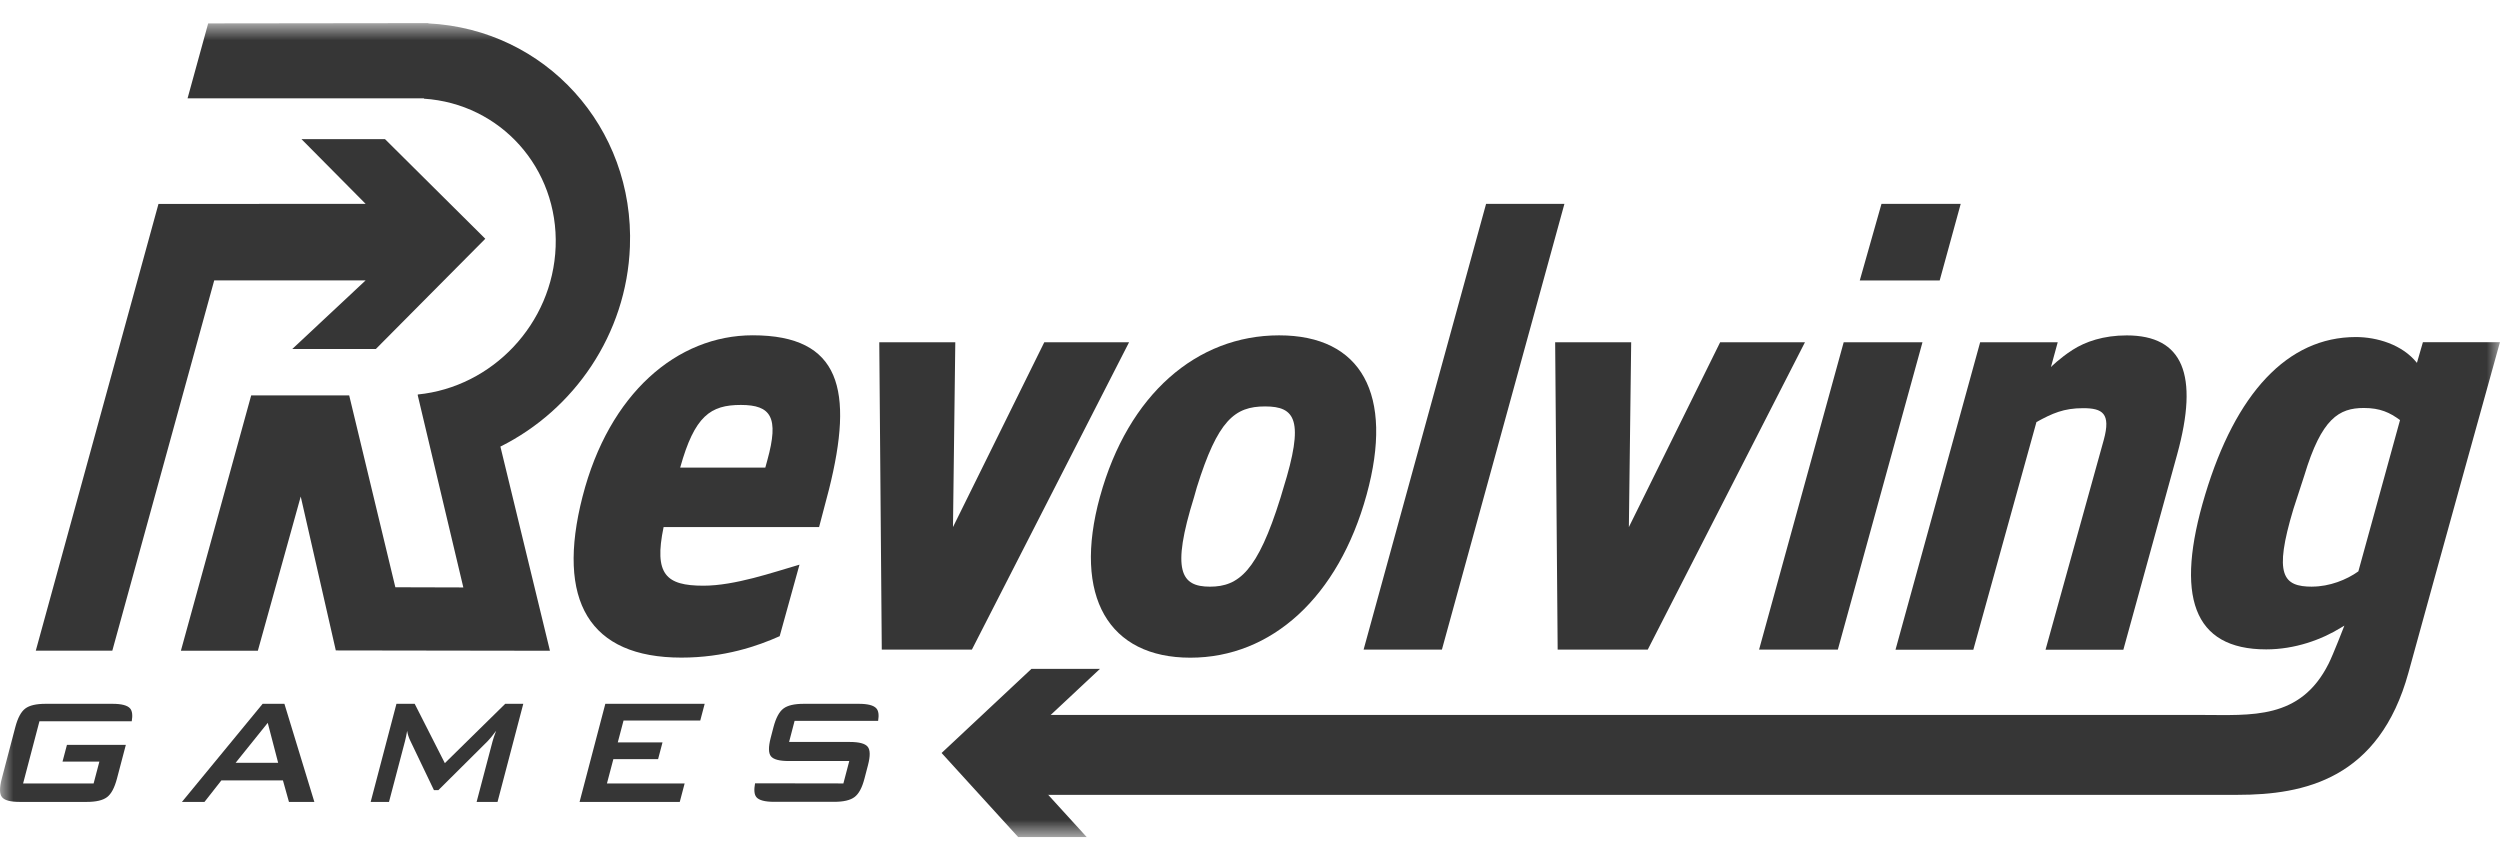 <svg xmlns="http://www.w3.org/2000/svg" fill="none" viewBox="0 0 93 32" height="32" width="93">
<mask height="32" width="93" y="0" x="0" maskUnits="userSpaceOnUse" style="mask-type:luminance" id="mask0_1962_2653">
<path fill="white" d="M93 0.86H0V31.139H93V0.86Z"></path>
</mask>
<g mask="url(#mask0_1962_2653)">
<path fill="#363636" d="M21.672 18.469C22.654 14.637 25.191 12.473 28 12.473C31.281 12.473 31.763 14.514 30.837 18.211L30.47 19.607H24.686C24.319 21.369 24.776 21.788 26.166 21.788C27.335 21.788 28.756 21.291 29.741 21.005L29.004 23.666C28.188 24.032 26.941 24.463 25.349 24.463C21.92 24.463 20.675 22.352 21.672 18.467V18.469ZM28.47 17.394L28.546 17.115C28.987 15.521 28.682 15.064 27.559 15.064C26.436 15.064 25.84 15.464 25.303 17.394H28.47Z"></path>
<path fill="#363636" d="M32.707 12.733H35.537L35.451 19.607L38.847 12.733H42.001L36.155 24.164H32.802L32.709 12.733H32.707Z"></path>
<path fill="#363636" d="M57.85 12.733H60.68L60.594 19.607L63.989 12.733H67.144L61.297 24.164H57.945L57.852 12.733H57.85Z"></path>
<path fill="#363636" d="M40.921 18.472C41.968 14.668 44.524 12.475 47.583 12.475C50.642 12.475 51.867 14.666 50.837 18.407C49.791 22.21 47.304 24.466 44.28 24.466C41.257 24.466 39.891 22.21 40.921 18.469V18.472ZM47.63 18.534L47.735 18.18C48.532 15.63 48.191 15.119 47.061 15.119C45.93 15.119 45.301 15.63 44.521 18.132L44.421 18.486C43.56 21.246 43.935 21.824 45.01 21.824C46.085 21.824 46.784 21.243 47.63 18.532V18.534Z"></path>
<path fill="#363636" d="M55.282 7.585H58.196L53.639 24.165H50.726L55.282 7.585Z"></path>
<path fill="#363636" d="M68.585 12.733H71.516L68.368 24.164H65.438L68.585 12.733Z"></path>
<path fill="#363636" d="M73.662 12.733H76.547L76.295 13.654C76.295 13.654 76.619 13.326 77.098 13.017C77.578 12.709 78.248 12.477 79.113 12.477C81.209 12.477 81.807 13.938 80.99 16.905L78.989 24.169H76.094L78.26 16.365C78.531 15.377 78.214 15.184 77.492 15.184C76.769 15.184 76.345 15.377 75.756 15.7L73.408 24.169H70.513L73.66 12.738L73.662 12.733Z"></path>
<path fill="#363636" d="M69.991 7.585H72.938L72.156 10.434H69.183L69.991 7.585Z"></path>
<path fill="#363636" d="M93 12.73H90.132L89.91 13.499C89.359 12.81 88.412 12.538 87.638 12.538C85.091 12.538 83.167 14.634 82.032 18.402C80.897 22.169 81.572 24.157 84.302 24.157C85.373 24.157 86.362 23.796 87.087 23.347L87.211 23.273C87.211 23.273 86.787 24.369 86.626 24.685C85.575 26.789 83.739 26.596 81.901 26.596H36.982L36.915 29.568H83.243C85.716 29.568 88.508 28.982 89.596 25.017C90.683 21.053 92.998 12.73 92.998 12.73H93ZM86.014 21.824C84.924 21.824 84.574 21.395 85.315 18.934L85.723 17.681C86.362 15.562 87.013 15.177 87.936 15.177C88.544 15.177 88.904 15.348 89.281 15.627L87.731 21.255C87.297 21.566 86.658 21.822 86.012 21.822L86.014 21.824Z"></path>
<path fill="#363636" d="M37.877 31.14H40.426L38.554 29.086H59.222L60.631 26.977H38.678L40.917 24.883H38.368L35.027 28.011L37.877 31.14Z"></path>
<path fill="#363636" d="M6.768 29.831L9.77 26.182H10.58L11.694 29.831H10.749L10.525 29.03H8.236L7.607 29.831H6.768ZM8.766 28.375H10.347L9.96 26.89L8.766 28.375Z"></path>
<path fill="#363636" d="M13.789 29.831L14.748 26.182H15.427L16.548 28.389L18.794 26.182H19.466L18.508 29.831H17.73L18.324 27.575C18.348 27.485 18.391 27.355 18.455 27.187C18.319 27.37 18.214 27.498 18.145 27.567L16.309 29.392H16.142L15.265 27.56C15.201 27.428 15.162 27.302 15.146 27.187C15.122 27.334 15.093 27.464 15.065 27.575L14.471 29.831H13.791H13.789Z"></path>
<path fill="#363636" d="M21.56 29.831L22.518 26.182H26.214L26.05 26.803H23.196L22.981 27.618H24.645L24.481 28.24H22.817L22.578 29.146H25.468L25.287 29.833H21.558L21.56 29.831Z"></path>
<path fill="#363636" d="M32.666 26.818C32.702 26.601 32.683 26.442 32.599 26.35C32.497 26.237 32.28 26.182 31.948 26.182H29.898C29.552 26.182 29.302 26.239 29.144 26.358C28.987 26.476 28.865 26.705 28.775 27.044L28.67 27.447C28.582 27.787 28.584 28.016 28.679 28.134C28.775 28.252 28.994 28.31 29.34 28.31H31.593L31.374 29.144L28.088 29.139C28.043 29.382 28.057 29.556 28.136 29.652C28.233 29.77 28.455 29.828 28.799 29.828H31.03C31.376 29.828 31.629 29.77 31.786 29.652C31.946 29.534 32.07 29.305 32.158 28.965L32.289 28.464C32.377 28.124 32.375 27.895 32.277 27.777C32.18 27.659 31.958 27.601 31.612 27.601H29.354L29.559 26.816H32.664L32.666 26.818Z"></path>
<path fill="#363636" d="M2.326 28.331H3.697L3.482 29.146H0.859L1.467 26.832H4.901C4.939 26.608 4.92 26.447 4.841 26.355C4.741 26.239 4.522 26.182 4.188 26.182H1.694C1.348 26.182 1.098 26.239 0.94 26.358C0.783 26.476 0.661 26.705 0.571 27.044L0.065 28.968C-0.023 29.308 -0.021 29.537 0.075 29.655C0.17 29.773 0.389 29.831 0.735 29.831H3.227C3.573 29.831 3.823 29.773 3.98 29.655C4.138 29.537 4.259 29.308 4.35 28.968L4.681 27.71H2.49L2.326 28.331Z"></path>
<path fill="#363636" d="M14.321 5.175H11.214L13.601 7.583L5.895 7.587L1.331 24.206H4.178L7.969 10.431H13.601L10.871 12.984H13.98L18.053 8.882L14.321 5.175Z"></path>
<path fill="#363636" d="M15.937 0.87C15.937 0.87 15.93 0.863 15.93 0.86L7.744 0.87L6.977 3.659H15.77V3.671C18.615 3.856 20.78 6.252 20.67 9.18C20.563 12.046 18.314 14.401 15.541 14.675V14.709L17.236 21.853L14.707 21.846L12.99 14.709H9.344L6.729 24.208H9.592L11.187 18.471L12.492 24.196L20.458 24.208L18.615 16.613C21.357 15.247 23.309 12.432 23.433 9.18C23.605 4.726 20.279 1.089 15.937 0.87Z"></path>
</g>
</svg>
